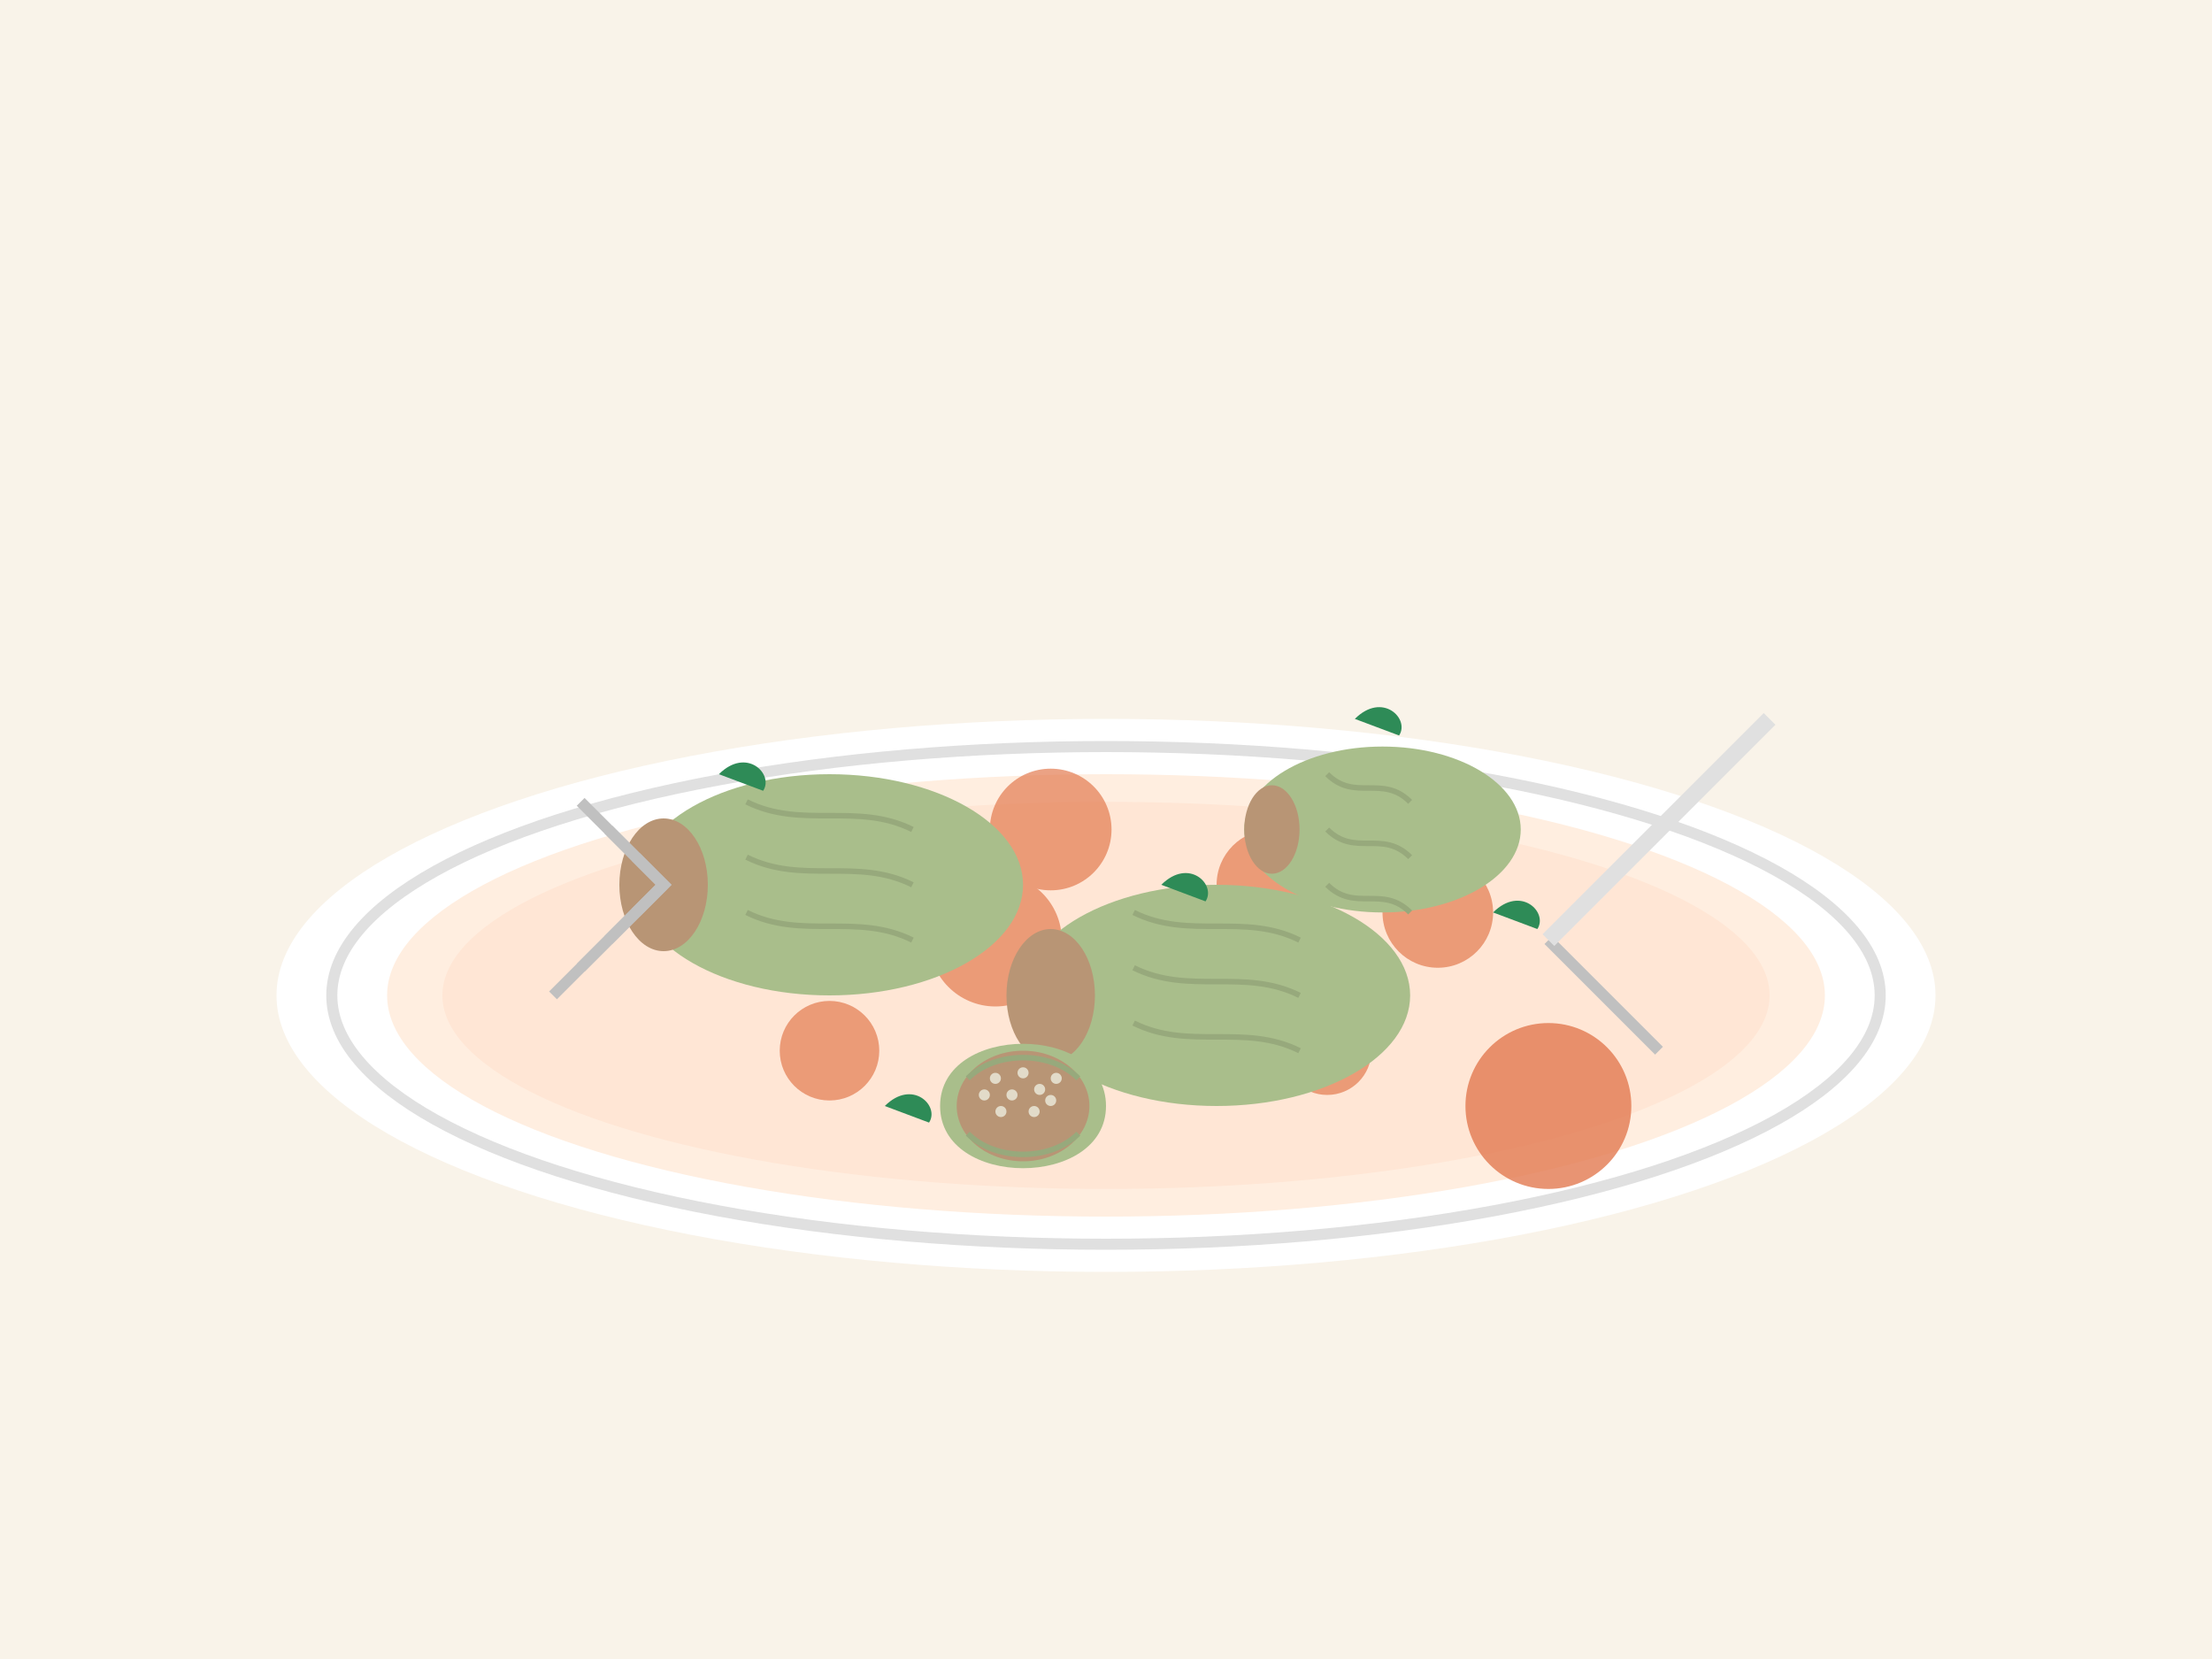 <svg xmlns="http://www.w3.org/2000/svg" width="400" height="300" viewBox="0 0 400 300">
  <!-- Background -->
  <rect x="0" y="0" width="400" height="300" fill="#f9f3e9"/>
  
  <!-- Plate -->
  <ellipse cx="200" cy="180" rx="150" ry="50" fill="#ffffff"/>
  <ellipse cx="200" cy="180" rx="140" ry="45" fill="none" stroke="#e0e0e0" stroke-width="2"/>
  
  <!-- Tomato sauce -->
  <ellipse cx="200" cy="180" rx="130" ry="40" fill="#ffeee0"/>
  <ellipse cx="200" cy="180" rx="120" ry="35" fill="#ffe6d5"/>
  
  <!-- Sauce details -->
  <g fill="#e27a50" opacity="0.7">
    <circle cx="140" cy="160" r="10"/>
    <circle cx="180" cy="170" r="12"/>
    <circle cx="220" cy="185" r="8"/>
    <circle cx="260" cy="165" r="10"/>
    <circle cx="150" cy="190" r="9"/>
    <circle cx="190" cy="150" r="11"/>
    <circle cx="230" cy="160" r="10"/>
    <circle cx="240" cy="190" r="8"/>
  </g>
  
  <!-- Gołąbki 1 -->
  <g>
    <!-- Cabbage wrap -->
    <ellipse cx="150" cy="160" rx="35" ry="20" fill="#a9be8b"/>
    <!-- Filling showing at end -->
    <ellipse cx="120" cy="160" rx="8" ry="12" fill="#b89575"/>
    <!-- Cabbage leaf details -->
    <path d="M135,145 C145,150 155,145 165,150" fill="none" stroke="#97a97c" stroke-width="1"/>
    <path d="M135,155 C145,160 155,155 165,160" fill="none" stroke="#97a97c" stroke-width="1"/>
    <path d="M135,165 C145,170 155,165 165,170" fill="none" stroke="#97a97c" stroke-width="1"/>
  </g>
  
  <!-- Gołąbki 2 -->
  <g>
    <!-- Cabbage wrap -->
    <ellipse cx="220" cy="180" rx="35" ry="20" fill="#a9be8b"/>
    <!-- Filling showing at end -->
    <ellipse cx="190" cy="180" rx="8" ry="12" fill="#b89575"/>
    <!-- Cabbage leaf details -->
    <path d="M205,165 C215,170 225,165 235,170" fill="none" stroke="#97a97c" stroke-width="1"/>
    <path d="M205,175 C215,180 225,175 235,180" fill="none" stroke="#97a97c" stroke-width="1"/>
    <path d="M205,185 C215,190 225,185 235,190" fill="none" stroke="#97a97c" stroke-width="1"/>
  </g>
  
  <!-- Gołąbki 3 -->
  <g>
    <!-- Cabbage wrap -->
    <ellipse cx="250" cy="150" rx="25" ry="15" fill="#a9be8b"/>
    <!-- Filling showing at end -->
    <ellipse cx="230" cy="150" rx="5" ry="8" fill="#b89575"/>
    <!-- Cabbage leaf details -->
    <path d="M240,140 C245,145 250,140 255,145" fill="none" stroke="#97a97c" stroke-width="1"/>
    <path d="M240,150 C245,155 250,150 255,155" fill="none" stroke="#97a97c" stroke-width="1"/>
    <path d="M240,160 C245,165 250,160 255,165" fill="none" stroke="#97a97c" stroke-width="1"/>
  </g>
  
  <!-- Gołąbki 4 (cut in half) -->
  <g>
    <!-- Cabbage wrap -->
    <path d="M170,200 C170,185 200,185 200,200 C200,215 170,215 170,200 Z" fill="#a9be8b"/>
    <!-- Filling -->
    <ellipse cx="185" cy="200" rx="12" ry="10" fill="#b89575"/>
    <!-- Rice grains in filling -->
    <g fill="#e2dbc9">
      <circle cx="180" cy="195" r="1"/>
      <circle cx="183" cy="198" r="1"/>
      <circle cx="181" cy="201" r="1"/>
      <circle cx="185" cy="194" r="1"/>
      <circle cx="188" cy="197" r="1"/>
      <circle cx="187" cy="201" r="1"/>
      <circle cx="190" cy="199" r="1"/>
      <circle cx="191" cy="195" r="1"/>
      <circle cx="178" cy="198" r="1"/>
    </g>
    <!-- Cabbage leaf details -->
    <path d="M175,195 C180,190 190,190 195,195" fill="none" stroke="#97a97c" stroke-width="1"/>
    <path d="M175,205 C180,210 190,210 195,205" fill="none" stroke="#97a97c" stroke-width="1"/>
  </g>
  
  <!-- Parsley garnish -->
  <g fill="#2e8b57">
    <path d="M130,140 C135,135 140,140 138,143"/>
    <path d="M245,130 C250,125 255,130 253,133"/>
    <path d="M270,165 C275,160 280,165 278,168"/>
    <path d="M160,200 C165,195 170,200 168,203"/>
    <path d="M210,160 C215,155 220,160 218,163"/>
  </g>
  
  <!-- Fork and knife -->
  <g>
    <!-- Fork -->
    <path d="M100,180 L120,160" stroke="#c0c0c0" stroke-width="2" fill="none"/>
    <path d="M115,155 L120,160 L115,165" stroke="#c0c0c0" stroke-width="2" fill="none"/>
    <path d="M110,150 L120,160 L110,170" stroke="#c0c0c0" stroke-width="2" fill="none"/>
    <path d="M105,145 L120,160 L105,175" stroke="#c0c0c0" stroke-width="2" fill="none"/>
    
    <!-- Knife -->
    <path d="M300,190 L280,170" stroke="#c0c0c0" stroke-width="2" fill="none"/>
    <path d="M280,170 L320,130" stroke="#e0e0e0" stroke-width="3" fill="none"/>
  </g>
  
  <!-- Extra sauce dollop -->
  <circle cx="280" cy="200" r="15" fill="#e27a50" opacity="0.8"/>
</svg>
